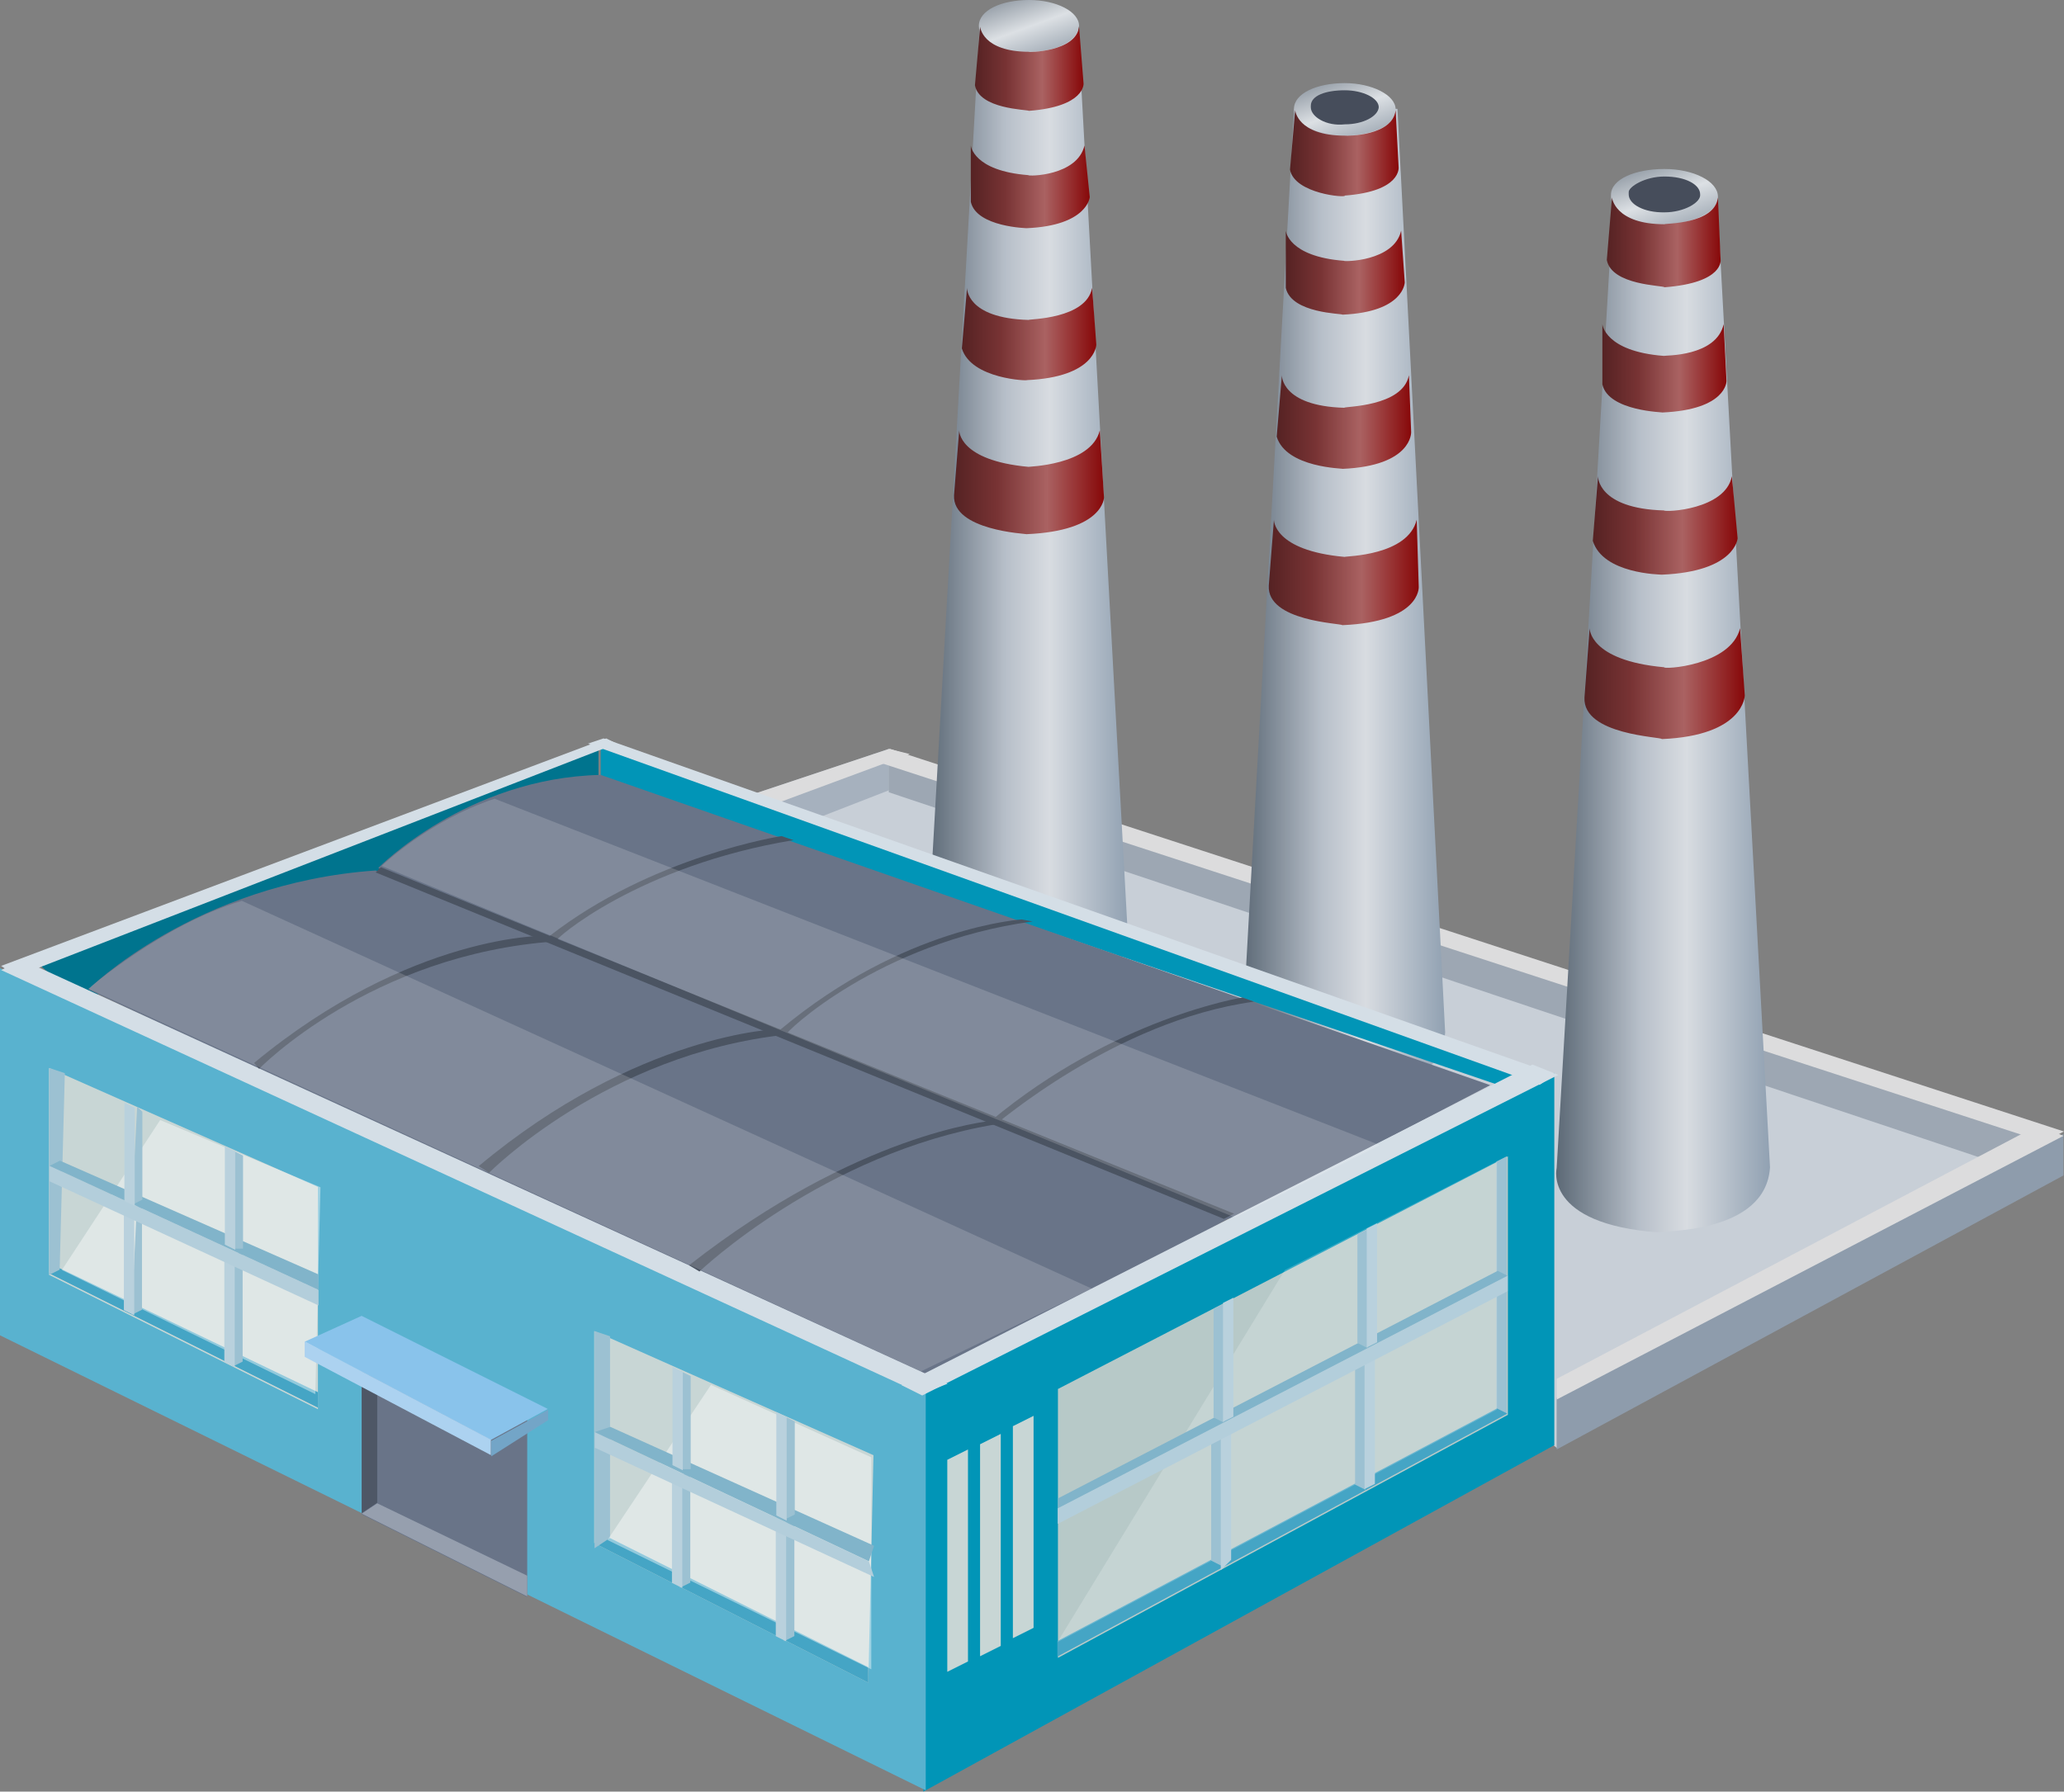 <?xml version="1.0" encoding="utf-8"?>
<!-- Generator: Adobe Illustrator 16.0.0, SVG Export Plug-In . SVG Version: 6.00 Build 0)  -->
<!DOCTYPE svg PUBLIC "-//W3C//DTD SVG 1.1//EN" "http://www.w3.org/Graphics/SVG/1.1/DTD/svg11.dtd">
<svg preserveAspectRatio="none" version="1.1" id="图层_1" xmlns="http://www.w3.org/2000/svg" xmlns:xlink="http://www.w3.org/1999/xlink" x="0px" y="0px"
	 width="299.32px" height="259.871px" viewBox="30 -7.473 299.32 259.871" enable-background="new 30 -7.473 299.32 259.871"
	 xml:space="preserve">
<rect x="30" y="-7.473" width="299.32" height="259.871" fill="#808080" stroke="none"/>
<g id="surface306">
	<path fill="#C8CFD7" d="M255.859,202.625l72.75-40.5l-171.75-59.25l-16.5,6L255.859,202.625z"/>
	<path fill="#A6B1BE" d="M158.926,107.152l-13.5,5.25l-6.75-4.5l20.25-6.75V107.152z"/>
	<path fill="#DCDCDD" d="M141.676,109.402l20.25-7.5l-3-0.75l-20.25,6.75L141.676,109.402z"/>
	<path fill="#9DA7B3" d="M326.891,163.695l-168-56.25v-4.5l168,54.75V163.695z"/>
	<path fill="#DCDCDD" d="M326.32,158.152l-170.25-55.5l3-1.5l170.25,55.5L326.32,158.152z"/>
	<path fill="#8E9CAC" d="M255.746,202.773l73.5-39.75v-6l-73.5,38.25V202.773z"/>
	<path fill="#DCDCDD" d="M255.746,195.531l73.5-38.25l-3.75-1.5l-69.75,36.75V195.531z"/>
	
		<linearGradient id="SVGID_1_" gradientUnits="userSpaceOnUse" x1="21.392" y1="67.573" x2="62.738" y2="67.573" gradientTransform="matrix(0.75 0 0 -0.75 239.63 146.806)">
		<stop  offset="0" style="stop-color:#5C6976"/>
		<stop  offset="0.39" style="stop-color:#B7BFC9"/>
		<stop  offset="0.61" style="stop-color:#D8DCE1"/>
		<stop  offset="1" style="stop-color:#91A1B2"/>
	</linearGradient>
	<path fill="url(#SVGID_1_)" d="M263.996,20.965l-8.25,141c0,0-1.98,8.121,14.836,9.324c0.164-0.324,15.492,0.359,16.102-9.449
		l-7.688-140.875H263.996z"/>
	
		<linearGradient id="SVGID_2_" gradientUnits="userSpaceOnUse" x1="28.907" y1="170.486" x2="34.77" y2="154.378" gradientTransform="matrix(0.75 0 0 -0.75 247.503 142.879)">
		<stop  offset="0" style="stop-color:#838D98"/>
		<stop  offset="0.51" style="stop-color:#DCE0E4"/>
		<stop  offset="1" style="stop-color:#95A0AC"/>
	</linearGradient>
	<path fill="url(#SVGID_2_)" d="M263.621,20.789c0-2.25,3.473-3.75,7.754-3.75c4.246,0,7.758,1.793,7.758,4.008
		c0.238,1.992-3.473,4.004-7.758,4.004c-4.004,0.238-7.754-1.793-7.754-4.004V20.789z"/>
	
		<linearGradient id="SVGID_3_" gradientUnits="userSpaceOnUse" x1="21.48" y1="157.068" x2="52.486" y2="157.068" gradientTransform="matrix(0.75 0 0 -0.75 243.663 209.492)">
		<stop  offset="0" style="stop-color:#552223"/>
		<stop  offset="0.29" style="stop-color:#783334"/>
		<stop  offset="0.62" style="stop-color:#AA6262"/>
		<stop  offset="1" style="stop-color:#870809"/>
	</linearGradient>
	<path fill="url(#SVGID_3_)" d="M260.527,83.652c0,0-0.09,4.68,10.816,5.66c-0.316,0.34,9.648-0.164,11-5.66l0.684,9.75
		c0,0-0.082,5.824-12.027,6.328c0.027-0.328-11.5-0.566-11.223-6.027L260.527,83.652z"/>
	
		<linearGradient id="SVGID_4_" gradientUnits="userSpaceOnUse" x1="21.487" y1="158.269" x2="49.487" y2="158.269" gradientTransform="matrix(0.75 0 0 -0.75 244.873 187.445)">
		<stop  offset="0" style="stop-color:#552223"/>
		<stop  offset="0.29" style="stop-color:#783334"/>
		<stop  offset="0.62" style="stop-color:#AA6262"/>
		<stop  offset="1" style="stop-color:#870809"/>
	</linearGradient>
	<path fill="url(#SVGID_4_)" d="M261.738,61.605c0,0-0.094,4.688,9.563,4.961c0.188,0.289,8.93-0.109,9.855-4.961l0.832,9
		c0,0-0.297,4.824-10.973,5.277c-0.277-0.027-8.555-0.109-10.027-4.906L261.738,61.605z"/>
	
		<linearGradient id="SVGID_5_" gradientUnits="userSpaceOnUse" x1="21.489" y1="159.251" x2="45.489" y2="159.251" gradientTransform="matrix(0.75 0 0 -0.75 246.259 165.395)">
		<stop  offset="0" style="stop-color:#552223"/>
		<stop  offset="0.29" style="stop-color:#783334"/>
		<stop  offset="0.62" style="stop-color:#AA6262"/>
		<stop  offset="1" style="stop-color:#870809"/>
	</linearGradient>
	<path fill="url(#SVGID_5_)" d="M262.375,39.555c0,0,0.344,3.938,8.906,4.594c0.094-0.094,7.59,0.164,8.684-4.594l0.41,8.25
		c0,0,0.047,4.156-9.348,4.555c0.348-0.055-7.785-0.148-8.652-4.078V39.555z"/>
	
		<linearGradient id="SVGID_6_" gradientUnits="userSpaceOnUse" x1="21.491" y1="159.102" x2="43.502" y2="159.102" gradientTransform="matrix(0.75 0 0 -0.75 246.901 147.006)">
		<stop  offset="0" style="stop-color:#552223"/>
		<stop  offset="0.29" style="stop-color:#783334"/>
		<stop  offset="0.62" style="stop-color:#AA6262"/>
		<stop  offset="1" style="stop-color:#870809"/>
	</linearGradient>
	<path fill="url(#SVGID_6_)" d="M263.77,21.164c0,0,0.348,3.887,7.609,3.887c-0.109-0.137,7.328,0.063,7.754-3.887l0.387,9
		c0,0,0.57,3.371-8.141,4.031c-0.109-0.281-7.68-0.246-8.359-3.961L263.77,21.164z"/>
	<path fill="#464D5B" d="M266.195,20.379c0-0.75,2.32-2.25,5.18-2.25c3.07,0,5.18,1.164,5.18,2.598
		c0.141,1.152-2.316,2.602-5.18,2.602c-2.93,0.051-5.18-1.164-5.18-2.602V20.379z"/>
	
		<linearGradient id="SVGID_7_" gradientUnits="userSpaceOnUse" x1="21.397" y1="72.436" x2="60.707" y2="72.436" gradientTransform="matrix(0.75 0 0 -0.75 194.044 134.156)">
		<stop  offset="0" style="stop-color:#5C6976"/>
		<stop  offset="0.39" style="stop-color:#B7BFC9"/>
		<stop  offset="0.61" style="stop-color:#D8DCE1"/>
		<stop  offset="1" style="stop-color:#91A1B2"/>
	</linearGradient>
	<path fill="url(#SVGID_7_)" d="M217.66,8.316l-7.5,134.25c0,0-1.883,7.539,14.109,8.684c0.141,0.316,14.727,0.344,15.305-8.984
		L232.66,8.316H217.66z"/>
	
		<linearGradient id="SVGID_8_" gradientUnits="userSpaceOnUse" x1="28.529" y1="170.35" x2="34.097" y2="155.053" gradientTransform="matrix(0.75 0 0 -0.75 201.53 130.422)">
		<stop  offset="0" style="stop-color:#838D98"/>
		<stop  offset="0.51" style="stop-color:#DCE0E4"/>
		<stop  offset="1" style="stop-color:#95A0AC"/>
	</linearGradient>
	<path fill="url(#SVGID_8_)" d="M217.648,8.332c0-2.25,3.301-3.75,7.371-3.75c3.879,0,7.375,1.707,7.375,3.809
		c0.254,2.191-3.301,3.809-7.375,3.809c-4.371-0.117-7.371-1.703-7.371-3.809V8.332z"/>
	
		<linearGradient id="SVGID_9_" gradientUnits="userSpaceOnUse" x1="21.484" y1="157.597" x2="50.491" y2="157.597" gradientTransform="matrix(0.75 0 0 -0.75 197.878 193.762)">
		<stop  offset="0" style="stop-color:#552223"/>
		<stop  offset="0.29" style="stop-color:#783334"/>
		<stop  offset="0.62" style="stop-color:#AA6262"/>
		<stop  offset="1" style="stop-color:#870809"/>
	</linearGradient>
	<path fill="url(#SVGID_9_)" d="M214.746,67.922c0,0-0.125,4.449,10.242,5.383c0.258-0.133,9.176-0.156,10.461-5.383l0.297,9.75
		c0,0,0.277,5.059-11.082,5.535c-0.168-0.285-10.934-0.535-10.668-5.73L214.746,67.922z"/>
	
		<linearGradient id="SVGID_10_" gradientUnits="userSpaceOnUse" x1="21.487" y1="158.736" x2="47.487" y2="158.736" gradientTransform="matrix(0.75 0 0 -0.75 199.029 172.798)">
		<stop  offset="0" style="stop-color:#552223"/>
		<stop  offset="0.29" style="stop-color:#783334"/>
		<stop  offset="0.62" style="stop-color:#AA6262"/>
		<stop  offset="1" style="stop-color:#870809"/>
	</linearGradient>
	<path fill="url(#SVGID_10_)" d="M215.895,46.957c0,0-0.129,4.461,9.055,4.719c-0.055-0.219,8.492-0.102,9.371-4.719l0.324,8.25
		c0,0,0.188,4.895-9.965,5.328c0.215-0.078-8.137-0.105-9.535-4.668L215.895,46.957z"/>
	
		<linearGradient id="SVGID_11_" gradientUnits="userSpaceOnUse" x1="21.49" y1="159.67" x2="44.49" y2="159.67" gradientTransform="matrix(0.75 0 0 -0.75 200.347 151.832)">
		<stop  offset="0" style="stop-color:#552223"/>
		<stop  offset="0.29" style="stop-color:#783334"/>
		<stop  offset="0.62" style="stop-color:#AA6262"/>
		<stop  offset="1" style="stop-color:#870809"/>
	</linearGradient>
	<path fill="url(#SVGID_11_)" d="M216.465,25.992c0,0,0.328,3.746,8.465,4.367c-0.215,0.133,7.219,0.156,8.262-4.367l0.523,7.5
		c0,0-0.09,4.293-9.023,4.676c0.023-0.176-7.402-0.145-8.227-3.879V25.992z"/>
	
		<linearGradient id="SVGID_12_" gradientUnits="userSpaceOnUse" x1="21.488" y1="159.466" x2="42.495" y2="159.466" gradientTransform="matrix(0.75 0 0 -0.75 200.958 134.346)">
		<stop  offset="0" style="stop-color:#552223"/>
		<stop  offset="0.29" style="stop-color:#783334"/>
		<stop  offset="0.62" style="stop-color:#AA6262"/>
		<stop  offset="1" style="stop-color:#870809"/>
	</linearGradient>
	<path fill="url(#SVGID_12_)" d="M217.824,8.508c0,0,0.297,3.691,7.199,3.691c0.301,0.059,6.969,0.059,7.371-3.691l0.43,8.25
		c0,0,0.484,3.512-7.801,4.137c0.301,0.363-7.301-0.234-7.949-3.766L217.824,8.508z"/>
	<path fill="#464D5B" d="M220.094,7.871c0-1.5,2.207-2.25,4.926-2.25c2.574,0,4.926,1.105,4.926,2.469
		c-0.102,1.281-2.203,2.473-4.926,2.473c-2.676,0.309-4.926-1.109-4.926-2.473V7.871z"/>
	
		<linearGradient id="SVGID_13_" gradientUnits="userSpaceOnUse" x1="21.398" y1="73.86" x2="60.133" y2="73.86" gradientTransform="matrix(0.75 0 0 -0.75 148.458 122.049)">
		<stop  offset="0" style="stop-color:#5C6976"/>
		<stop  offset="0.39" style="stop-color:#B7BFC9"/>
		<stop  offset="0.61" style="stop-color:#D8DCE1"/>
		<stop  offset="1" style="stop-color:#91A1B2"/>
	</linearGradient>
	<path fill="url(#SVGID_13_)" d="M172.074-3.789l-7.5,132c0,0-1.855,7.715,13.902,8.844c0.348,0.156,14.512,0.336,15.082-8.855
		L186.324-3.789H172.074z"/>
	
		<linearGradient id="SVGID_14_" gradientUnits="userSpaceOnUse" x1="28.431" y1="170.314" x2="33.915" y2="155.245" gradientTransform="matrix(0.75 0 0 -0.75 155.835 118.369)">
		<stop  offset="0" style="stop-color:#838D98"/>
		<stop  offset="0.51" style="stop-color:#DCE0E4"/>
		<stop  offset="1" style="stop-color:#95A0AC"/>
	</linearGradient>
	<path fill="url(#SVGID_14_)" d="M171.953-3.723c0-2.25,3.254-3.75,7.266-3.75c3.984,0,7.266,1.684,7.266,3.754
		c-0.281,2.246-3.254,3.754-7.266,3.754c-4.266-0.008-7.266-1.68-7.266-3.754V-3.723z"/>
	
		<linearGradient id="SVGID_15_" gradientUnits="userSpaceOnUse" x1="21.48" y1="157.742" x2="50.486" y2="157.742" gradientTransform="matrix(0.75 0 0 -0.75 152.237 180.783)">
		<stop  offset="0" style="stop-color:#552223"/>
		<stop  offset="0.29" style="stop-color:#783334"/>
		<stop  offset="0.62" style="stop-color:#AA6262"/>
		<stop  offset="1" style="stop-color:#870809"/>
	</linearGradient>
	<path fill="url(#SVGID_15_)" d="M169.102,54.945c0,0-0.133,4.383,10.086,5.301c-0.336-0.051,9.043-0.152,10.309-5.301l0.605,9.75
		c0,0-0.043,4.84-11.234,5.313c-0.016-0.063-10.773-0.531-10.516-5.648L169.102,54.945z"/>
	
		<linearGradient id="SVGID_16_" gradientUnits="userSpaceOnUse" x1="21.489" y1="158.856" x2="47.489" y2="158.856" gradientTransform="matrix(0.75 0 0 -0.75 153.371 160.127)">
		<stop  offset="0" style="stop-color:#552223"/>
		<stop  offset="0.29" style="stop-color:#783334"/>
		<stop  offset="0.62" style="stop-color:#AA6262"/>
		<stop  offset="1" style="stop-color:#870809"/>
	</linearGradient>
	<path fill="url(#SVGID_16_)" d="M170.238,34.285c0,0-0.141,4.395,8.91,4.648c0.09-0.148,8.367-0.102,9.234-4.648l0.605,8.25
		c0,0-0.105,4.703-10.105,5.129c0.355,0.121-8.02-0.102-9.395-4.598L170.238,34.285z"/>
	
		<linearGradient id="SVGID_17_" gradientUnits="userSpaceOnUse" x1="21.488" y1="159.79" x2="44.488" y2="159.79" gradientTransform="matrix(0.75 0 0 -0.75 154.669 139.467)">
		<stop  offset="0" style="stop-color:#552223"/>
		<stop  offset="0.29" style="stop-color:#783334"/>
		<stop  offset="0.62" style="stop-color:#AA6262"/>
		<stop  offset="1" style="stop-color:#870809"/>
	</linearGradient>
	<path fill="url(#SVGID_17_)" d="M170.785,13.625c0,0,0.324,3.691,8.344,4.305c-0.094,0.195,7.113,0.152,8.141-4.305l0.766,7.5
		c0,0-0.34,4.125-9.141,4.5c0.141,0-7.297-0.141-8.109-3.82V13.625z"/>
	
		<linearGradient id="SVGID_18_" gradientUnits="userSpaceOnUse" x1="21.487" y1="159.648" x2="42.488" y2="159.648" gradientTransform="matrix(0.75 0 0 -0.75 155.272 122.236)">
		<stop  offset="0" style="stop-color:#552223"/>
		<stop  offset="0.29" style="stop-color:#783334"/>
		<stop  offset="0.62" style="stop-color:#AA6262"/>
		<stop  offset="1" style="stop-color:#870809"/>
	</linearGradient>
	<path fill="url(#SVGID_18_)" d="M172.137-3.605c0,0,0.281,3.641,7.086,3.641c-0.336,0.109,6.867,0.059,7.262-3.641l0.652,8.25
		c0,0,0.246,3.34-7.914,3.961c-0.336-0.211-7.195-0.234-7.836-3.711L172.137-3.605z"/>
	<path fill="#0195B7" d="M163.906,194.648v57.75l91.5-50.25v-54L163.906,194.648z"/>
	<path fill="#59B2CF" d="M164.25,194.465v57.75l-134.25-66v-53.25L164.25,194.465z"/>
	<path fill="#00748E" d="M35.793,132.527l81-31.5v4.5l-75,32.25L35.793,132.527z"/>
	<path fill="#0195B7" d="M117.121,101.027v4.5l132,45l3.75-2.25L117.121,101.027z"/>
	<path fill="#697488" d="M42.805,136.039c0,0,15.508-15.414,41.676-17.25l124.074,50.25l-44.25,24.75L42.805,136.039z"/>
	<path fill="#B7C9C8" d="M183.422,194v39l65.25-35.25v-37.5L183.422,194z"/>
	<path fill="#C8D6D5" d="M167.375,204.273v30.75l3-1.5v-30.75L167.375,204.273z"/>
	<path fill="#D4DEE6" d="M117.914,99.633l1.5,0.75l-87,33.75l-2.25-1.5L117.914,99.633z"/>
	<path fill="#D4DEE6" d="M163.664,194.734l3.75-1.5l-134.25-61.5l-3,1.5L163.664,194.734z"/>
	<path fill="#697488" d="M84.855,118.426c0,0,12.832-13.082,32.266-13.5l128.984,45l-37.5,19.5L84.855,118.426z"/>
	<path fill="#9CC1D2" d="M248.512,160.25v37.5l-1.5-0.75v-36L248.512,160.25z"/>
	<path fill="#45A5C5" d="M248.59,197.57l-1.5-0.75l-63.75,33.75v2.25L248.59,197.57z"/>
	<path fill="#FFFFFF" fill-opacity="0.196" d="M247.09,160.984v36l-63.75,33.75l33-54L247.09,160.984z"/>
	<path fill="#D4DEE6" d="M163.738,194.941l-3-1.5l91.5-46.5l3.75,1.5L163.738,194.941z"/>
	<path fill="#D4DEE6" d="M253.277,149.883l2.25-1.5l-138-48.75l-2.25,0.75L253.277,149.883z"/>
	<path fill="#9CC1D2" d="M226.512,189.867v18l1.5,0.75v-19.5L226.512,189.867z"/>
	<path fill="#B9D1DD" d="M227.887,189.016v19.5l1.5-0.75v-19.5L227.887,189.016z"/>
	<path fill="#9CC1D2" d="M205.645,200.895v18l1.5,0.75v-19.5L205.645,200.895z"/>
	<path fill="#B9D1DD" d="M207.039,200.031v20.25l1.5-1.5v-19.5L207.039,200.031z"/>
	<path fill="#81B4CA" d="M183.449,209.859l63.75-33l1.5,0.75l-65.25,33.75V209.859z"/>
	<path fill="#B3CEDB" d="M183.391,211.313v2.25l65.25-33.75v-2.25L183.391,211.313z"/>
	<path fill="#9CC1D2" d="M205.992,182.375v15.75l1.5,0.75v-17.25L205.992,182.375z"/>
	<path fill="#B9D1DD" d="M207.363,181.512v17.25l1.5-0.75v-17.25L207.363,181.512z"/>
	<path fill="#9CC1D2" d="M226.852,171.574v15.75l1.5,0.75v-17.25L226.852,171.574z"/>
	<path fill="#B9D1DD" d="M228.203,170.723v17.25l1.5-0.75v-17.25L228.203,170.723z"/>
	<path fill="#C8D6D5" d="M172.129,202.016v30.75l3-1.5v-30.75L172.129,202.016z"/>
	<path fill="#C8D6D5" d="M176.887,199.395v30.75l3-1.5v-30.75L176.887,199.395z"/>
	<path fill="#4B5462" d="M84.48,119.074l123,50.25l1.5-0.75l-123.75-50.25L84.48,119.074z"/>
	<path fill="#4B5462" d="M131.434,176.961c0,0,18.008-17.172,42.902-21.336c-0.152,0.336,17.215-15.027,37.504-17.805l-1.656-0.609
		c0,0-18.559,2.961-36.461,17.875c-0.289,0.125-19.211,1.723-43.789,20.965L131.434,176.961z"/>
	<path fill="#4B5462" d="M100.918,162.645c0,0,17.055-17.27,43.105-20.043c-0.355-0.207,13.484-13.41,35.73-16.418l-1.586-0.289
		c0,0-17.047,1.023-34.953,15.938c-0.297-0.188-20.859,0.652-43.797,19.844L100.918,162.645z"/>
	<path fill="#4B5462" d="M67.586,147.551c0,0,16.156-16.625,43.012-18.477c-0.262-0.273,11.988-10.984,34.473-14.684l-1.734-0.59
		c0,0-18.793,2.902-33.699,14.543c-0.051-0.293-20.133-0.426-42.801,18.371L67.586,147.551z"/>
	<path fill="#FFFFFF" fill-opacity="0.161" d="M42.816,135.938c0,0,10.727-9.293,22.254-12.75l123.246,56.25l-24.75,12
		L42.816,135.938z"/>
	<path fill="#FFFFFF" fill-opacity="0.161" d="M85.352,118.129c0,0,6.688-6.512,16.371-9.75l128.379,50.25l-21,10.5L85.352,118.129
		z"/>
	<path fill="#C8D6D5" d="M116.172,185.602v30.75l39.75,20.25l0.75-33L116.172,185.602z"/>
	<path fill="#45A5C5" d="M155.922,236.602v-2.25l-37.5-18.75l-2.25,0.75L155.922,236.602z"/>
	<path fill="#9CC1D2" d="M118.469,186.352v29.25l-2.25,1.5v-31.5L118.469,186.352z"/>
	<path fill="#FFFFFF" fill-opacity="0.416" d="M156.352,203.906v30.75l-38.25-18.75l15-22.5L156.352,203.906z"/>
	<path fill="#9CC1D2" d="M130.105,206.336v15.75l-1.5,0.75v-16.5H130.105z"/>
	<path fill="#B9D1DD" d="M128.945,206.367v16.5l-1.5-0.75v-16.5L128.945,206.367z"/>
	<path fill="#9CC1D2" d="M145.199,213.34v16.5l-1.5,0.75v-17.25H145.199z"/>
	<path fill="#B9D1DD" d="M144.004,213.352v17.25l-1.5-0.75v-17.25L144.004,213.352z"/>
	<path fill="#B3CEDB" d="M116.258,200.266v2.25l40.5,18.75l-0.75-2.25L116.258,200.266z"/>
	<path fill="#81B4CA" d="M118.508,199.492l38.25,17.25l-0.75,2.25l-39.75-18.75L118.508,199.492z"/>
	<path fill="#9CC1D2" d="M130.164,192.133v13.5h-1.5v-14.25L130.164,192.133z"/>
	<path fill="#B9D1DD" d="M129.023,191.543v14.25l-1.5-0.75v-14.25L129.023,191.543z"/>
	<path fill="#9CC1D2" d="M145.258,198.703v13.5l-1.5,0.75v-15L145.258,198.703z"/>
	<path fill="#B9D1DD" d="M144.082,198.094v15l-1.5-0.75v-15L144.082,198.094z"/>
	<path fill="#C8D6D5" d="M37.109,147.441v30l39,19.5v-32.25L37.109,147.441z"/>
	<path fill="#45A5C5" d="M76.109,196.715v-2.25l-37.5-18l-1.5,0.75L76.109,196.715z"/>
	<path fill="#9CC1D2" d="M39.402,148.191l-0.75,28.5l-1.5,0.75v-30L39.402,148.191z"/>
	<path fill="#FFFFFF" fill-opacity="0.416" d="M76.477,164.742l-0.75,30l-36.75-18l14.25-21.75L76.477,164.742z"/>
	<path fill="#9CC1D2" d="M50.59,167.504v15l-1.5,0.75l0.75-15.75H50.59z"/>
	<path fill="#B9D1DD" d="M49.465,167.559v15.75l-1.5-0.75v-15.75L49.465,167.559z"/>
	<path fill="#9CC1D2" d="M65.188,174.277v15.75l-1.5,0.75v-16.5H65.188z"/>
	<path fill="#B9D1DD" d="M64.035,174.313v16.5l-1.5-0.75v-16.5L64.035,174.313z"/>
	<path fill="#B3CEDB" d="M37.191,161.629v2.25l39,18v-2.25L37.191,161.629z"/>
	<path fill="#81B4CA" d="M38.691,160.883l37.5,16.5v2.25l-39-18L38.691,160.883z"/>
	<path fill="#9CC1D2" d="M50.645,153.789v12.75l-1.5,0.75l0.75-14.25L50.645,153.789z"/>
	<path fill="#B9D1DD" d="M49.539,153.215v14.25l-1.5-0.75v-14.25L49.539,153.215z"/>
	<path fill="#9CC1D2" d="M65.246,160.145v13.5h-1.5v-14.25L65.246,160.145z"/>
	<path fill="#B9D1DD" d="M64.109,159.555v14.25l-1.5-0.75v-14.25L64.109,159.555z"/>
	<path fill="#697488" d="M82.457,183.684v28.5l24,12v-28.5L82.457,183.684z"/>
	<path fill="#4E5766" d="M82.457,192.504l2.25-1.5v19.5l-2.25,1.5V192.504z"/>
	<path fill="#89C3EB" d="M82.438,183.391l27,13.5l-8.25,4.5l-27-14.25L82.438,183.391z"/>
	<path fill="#ACD2F0" d="M74.188,187.09v2.25l27,14.25v-2.25L74.188,187.09z"/>
	<path fill="#73A5C7" d="M101.246,201.516v2.25l8.25-5.25v-1.5L101.246,201.516z"/>
	<path fill="#969FAE" d="M82.457,212.082l24,12v-3l-21.75-10.5L82.457,212.082z"/>
</g>
</svg>
